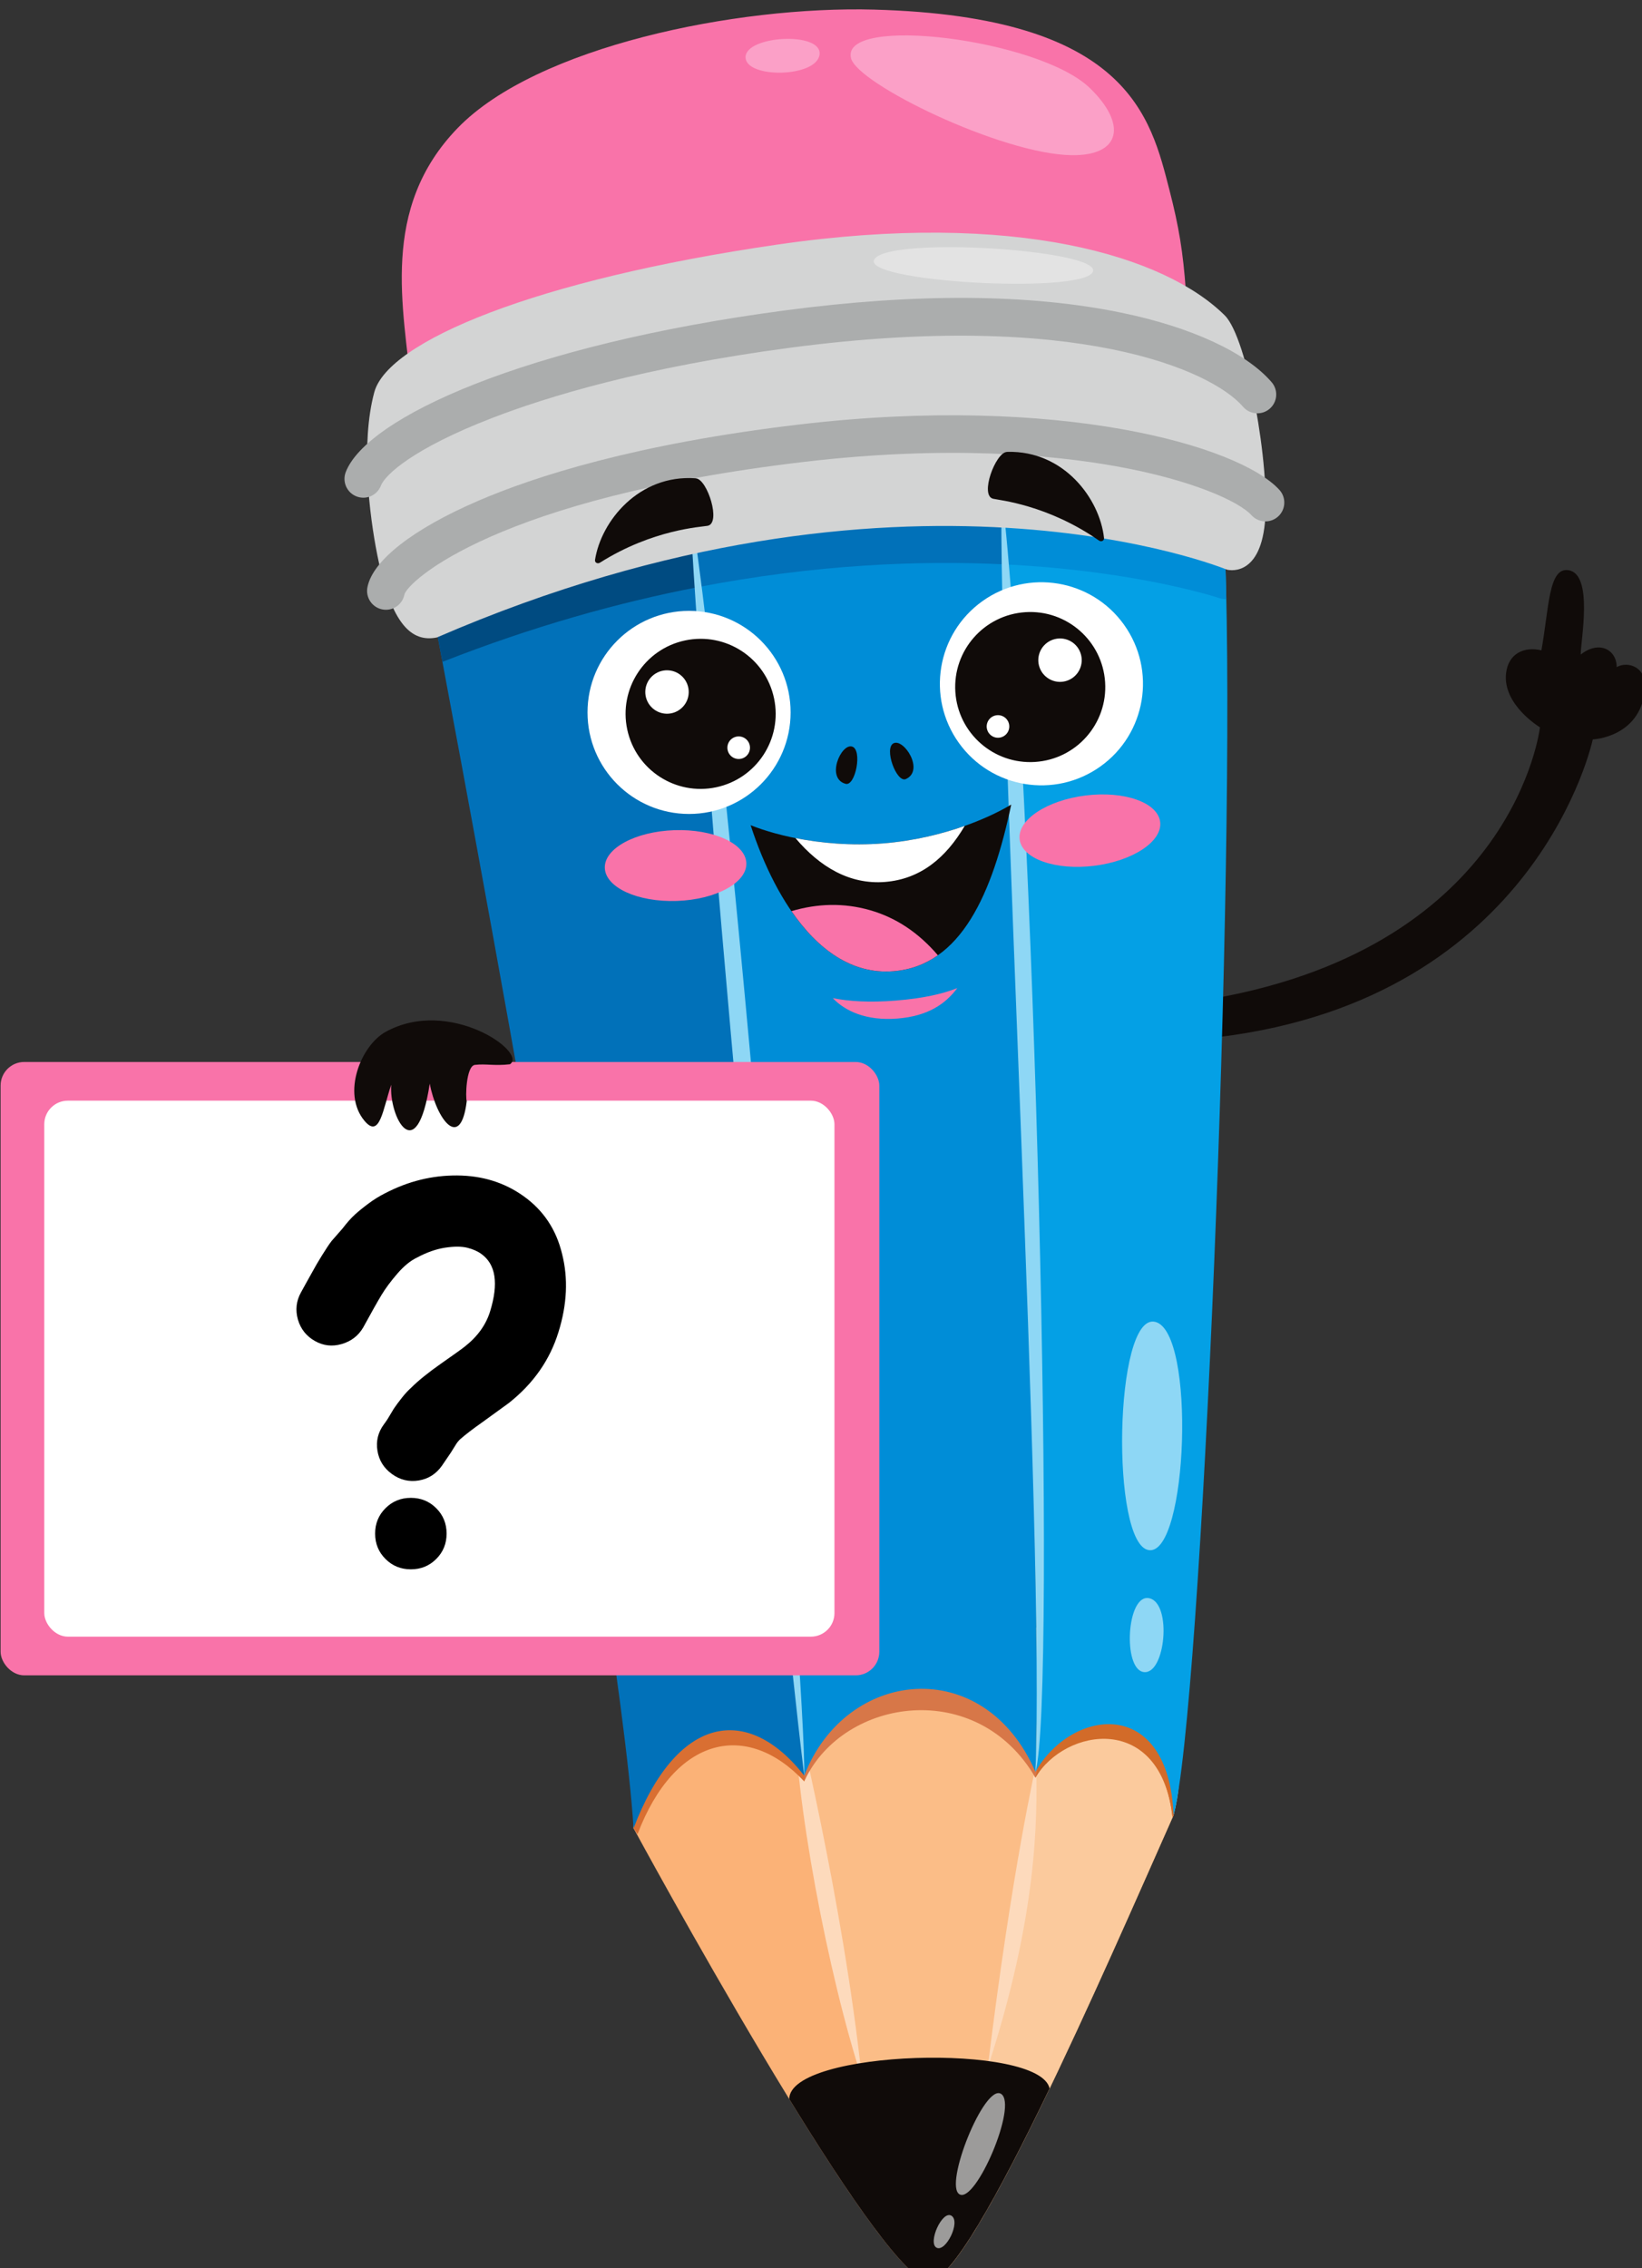 <?xml version="1.0" encoding="UTF-8" standalone="no"?>
<!-- Created with Inkscape (http://www.inkscape.org/) -->

<svg
   width="54.934mm"
   height="75.884mm"
   viewBox="0 0 54.934 75.884"
   version="1.1"
   id="svg1329"
   inkscape:version="1.1.2 (b8e25be833, 2022-02-05)"
   sodipodi:docname="molivis.svg"
   xmlns:inkscape="http://www.inkscape.org/namespaces/inkscape"
   xmlns:sodipodi="http://sodipodi.sourceforge.net/DTD/sodipodi-0.dtd"
   xmlns="http://www.w3.org/2000/svg"
   xmlns:svg="http://www.w3.org/2000/svg">
  <rect x="0" y="0" width="54.934" height="75.884" fill="#333333" stroke="none"/>
  <sodipodi:namedview
     id="namedview1331"
     pagecolor="#ffffff"
     bordercolor="#666666"
     borderopacity="1.0"
     inkscape:pageshadow="2"
     inkscape:pageopacity="0.0"
     inkscape:pagecheckerboard="0"
     inkscape:document-units="mm"
     showgrid="false"
     inkscape:zoom="0.46235269"
     inkscape:cx="-256.29785"
     inkscape:cy="516.9214"
     inkscape:window-width="1366"
     inkscape:window-height="705"
     inkscape:window-x="-8"
     inkscape:window-y="-8"
     inkscape:window-maximized="1"
     inkscape:current-layer="layer1" />
  <defs
     id="defs1326" />
  <g
     inkscape:label="Στρώση 1"
     inkscape:groupmode="layer"
     id="layer1"
     transform="translate(-172.822,-11.844)">
    <g
       id="molivis"
       transform="matrix(0.265,0,0,0.265,159.739,-187.057)">
      <g
         id="g815">
        <g
           id="g803">
          <path
             d="m 203.211,881.492 c 40.384,-4.933 47.242,-37.575 47.242,-37.575 0,0 5.868,-0.225 6.581,-6.124 0.368,-3.041 -2.165,-3.814 -3.562,-3.004 0.005,-2.19 -2.208,-3.43 -4.539,-1.587 -0.015,-1.746 1.627,-10.129 -1.533,-10.647 -2.544,-0.417 -2.461,4.737 -3.432,10.115 -2.168,-0.517 -4.178,0.39 -4.462,2.903 -0.449,3.979 4.277,6.816 4.277,6.816 0,0 -3.091,27.456 -41.19,34.23 -3.701,1.586 -3.255,5.846 0.618,4.874 z"
             style="fill:#100b09"
             id="path681" />
          <g
             id="g749">
            <g
               id="g707">
              <path
                 d="m 129.355,981.374 c 0,0 30.95,57.176 37.298,57.184 5.207,0.01 22.097,-39.049 30.882,-58.845 1.39,-11.075 -2.556,-25.403 -33.891,-25.403 -33.891,0 -34.289,27.064 -34.289,27.064 z"
                 style="fill:#fbb277"
                 id="path683" />
              <path
                 d="m 163.644,954.309 c -5.825,0 -10.661,0.799 -14.675,2.124 -0.73,0.241 -1.433,0.499 -2.109,0.773 -0.677,0.274 -1.327,0.563 -1.952,0.867 -1.876,0.911 -3.526,1.948 -4.976,3.066 -0.484,0.373 -0.945,0.755 -1.385,1.144 -9.028,7.983 -9.191,19.09 -9.191,19.09 0,0 0.177,0.266 0.502,0.751 5.273,-13.908 14.05,-15.584 21.045,-6.658 5.083,-12.609 22.113,-15.091 29.19,-0.48 4.353,-7.68 15.829,-8.295 17.31,5.022 0.044,-0.099 0.089,-0.198 0.133,-0.296 1.39,-11.075 -2.556,-25.403 -33.891,-25.403 z"
                 style="fill:#fbbd87"
                 id="path685" />
              <path
                 d="m 172.043,961.461 c 0,0 -11.739,77.088 -5.391,77.096 5.207,0.01 22.097,-39.049 30.882,-58.845 5.812,-22.62 -25.491,-18.251 -25.491,-18.251 z"
                 style="fill:#fbca9d"
                 id="path687" />
              <path
                 d="m 150.901,974.728 c 1.465,8.205 10.933,62.264 14.984,63.655 9.501,-19.845 14.206,-63.397 14.206,-63.397 0,0 4.691,-15.134 -13.255,-16.389 -17.947,-1.256 -15.935,16.131 -15.935,16.131 z"
                 style="fill:#fbbd87"
                 id="path689" />
              <path
                 d="m 149.632,965.632 c 0.007,11.813 4.277,34.208 8.555,47.373 -2.413,-22.706 -8.555,-47.373 -8.555,-47.373 z"
                 style="fill:#fddabc"
                 id="path691" />
              <path
                 d="m 180.185,973.309 c 0.165,7.125 0.122,19.154 -6.12,38.308 3.08,-25.258 6.12,-38.308 6.12,-38.308 z"
                 style="fill:#fddabc"
                 id="path693" />
              <path
                 d="m 163.644,954.309 c -33.891,0 -34.289,27.064 -34.289,27.064 0,0 0.177,0.266 0.502,0.751 4.69,-12.361 13.824,-14.391 21.045,-6.658 5.083,-12.609 22.113,-15.091 29.19,-0.48 4.353,-7.68 15.829,-8.295 17.31,5.022 0.044,-0.099 0.089,-0.198 0.133,-0.296 1.39,-11.075 -2.556,-25.403 -33.891,-25.403 z"
                 style="fill:#d96f32"
                 id="path695" />
              <path
                 d="m 195.833,967.109 c -6.488,-8.059 -23.79,-5.648 -23.79,-5.648 0,0 -0.306,1.735 -0.793,4.641 3.471,1.446 6.638,4.337 8.841,8.885 3.739,-6.33 15.829,-8.295 17.31,5.022 0.044,-0.099 0.089,-0.198 0.133,-0.296 0.508,-4.053 0.3,-8.541 -1.701,-12.604 z"
                 style="fill:#d26b29"
                 id="path697" />
              <path
                 d="m 166.836,958.597 c -17.947,-1.256 -15.935,16.131 -15.935,16.131 0.028,0.158 0.06,0.333 0.094,0.516 4.963,-10.372 21.76,-12.864 29.096,-0.257 0,0 4.691,-15.134 -13.255,-16.389 z"
                 style="fill:#d77748"
                 id="path699" />
              <path
                 d="m 166.652,1038.557 c 2.767,0 8.832,-11.021 15.227,-24.325 -1.235,-5.805 -32.869,-4.914 -32.869,1.331 7.487,12.203 14.885,22.991 17.642,22.994 z"
                 style="fill:#100b09"
                 id="path701" />
              <path
                 d="m 175.768,1014.918 c -2.096,-1.411 -7.317,11.594 -5.245,12.68 2.072,1.086 7.341,-11.269 5.245,-12.68 z"
                 style="fill:#9c9b9a"
                 id="path703" />
              <path
                 d="m 169.506,1030.302 c -1.166,-0.785 -3.049,3.42 -1.897,4.024 1.153,0.604 3.063,-3.239 1.897,-4.024 z"
                 style="fill:#9c9b9a"
                 id="path705" />
            </g>
            <g
               id="g715">
              <path
                 d="m 200.048,809.113 c -0.944,-21.645 -0.644,-25.268 -3.03,-34.52 -2.386,-9.252 -5.144,-21.927 -37.274,-22.81 -17.501,-0.481 -42.635,4.689 -52.568,14.924 -9.912,10.213 -6.835,22.716 -5.855,33.208 0.98,10.492 3.244,19.602 3.244,19.602 l 95.484,-10.405 z"
                 style="fill:#f973a9"
                 id="path709" />
              <path
                 d="m 186.927,761.654 c -6.428,-6.176 -31.465,-9.261 -30.119,-3.737 0.791,3.243 18.999,12.105 27.822,12.244 6.349,0.101 7.005,-3.983 2.297,-8.508 z"
                 style="fill:#fba0c7"
                 id="path711" />
              <path
                 d="m 152.837,757.449 c 0.343,-2.934 -9.324,-2.402 -9.342,0.332 -0.018,2.734 8.999,2.602 9.342,-0.332 z"
                 style="fill:#fba0c7"
                 id="path713" />
            </g>
            <g
               id="g737">
              <path
                 d="m 103.974,827.487 c 0,0 23.443,123.154 25.381,153.887 5.404,-14.19 14.333,-15.851 21.547,-6.645 -1.958,-35.578 -11.971,-130.52 -14.447,-160.816 -21.679,5.303 -32.481,13.574 -32.481,13.574 z"
                 style="fill:#0171b9"
                 id="path717" />
              <path
                 d="m 136.455,813.913 c -21.679,5.303 -32.481,13.574 -32.481,13.574 0,0 0.459,2.411 1.253,6.64 11.401,-4.483 22.197,-7.486 32.171,-9.419 -0.378,-4.152 -0.698,-7.792 -0.943,-10.795 z"
                 style="fill:#004b81"
                 id="path719" />
              <path
                 d="m 175.819,812.644 c 0,0 5.311,130.245 4.272,161.605 -6.501,-14.963 -23.944,-13.086 -29.19,0.48 -1.958,-35.578 -11.971,-130.52 -14.447,-160.816 27.606,-3.049 39.364,-1.269 39.364,-1.269 z"
                 style="fill:#008dd7"
                 id="path721" />
              <path
                 d="m 176.184,821.818 c -0.227,-5.795 -0.364,-9.175 -0.364,-9.175 0,0 -11.758,-1.78 -39.364,1.269 0.245,3.003 0.565,6.643 0.943,10.795 15.059,-2.918 28.238,-3.406 38.786,-2.889 z"
                 style="fill:#0171b9"
                 id="path723" />
              <path
                 d="m 150.901,974.728 c -3.606,-29.349 -13.449,-135.382 -14.447,-160.816 5.263,33.115 14.721,149.541 14.447,160.816 z"
                 style="fill:#8ed7f5"
                 id="path725" />
              <path
                 d="m 175.819,812.644 c 0,0 5.311,130.245 4.272,161.605 4.531,-7.995 16.783,-9.711 17.443,5.464 3.53,-13.011 7.954,-119.601 6.5,-159.056 -6.506,-5.261 -28.215,-8.013 -28.215,-8.013 z"
                 style="fill:#04a0e5"
                 id="path727" />
              <path
                 d="m 195.196,917.443 c -5.175,-1.192 -5.638,28.252 -0.756,28.824 4.882,0.572 5.931,-27.632 0.756,-28.824 z"
                 style="fill:#8ed7f5"
                 id="path729" />
              <path
                 d="m 194.476,952.339 c -2.878,-0.663 -3.411,9.004 -0.696,9.322 2.716,0.318 3.574,-8.659 0.696,-9.322 z"
                 style="fill:#8ed7f5"
                 id="path731" />
              <path
                 d="m 204.035,820.657 c -6.506,-5.261 -28.215,-8.013 -28.215,-8.013 0,0 0.138,3.38 0.364,9.175 17.126,0.84 27.314,4.321 27.314,4.321 0,0 0.276,0.077 0.695,0.07 -0.042,-1.97 -0.094,-3.827 -0.157,-5.553 z"
                 style="fill:#008dd7"
                 id="path733" />
              <path
                 d="m 180.092,974.248 c 1.25,-28.159 -4.791,-135.903 -4.272,-161.605 4.156,34.568 6.988,152.588 4.272,161.605 z"
                 style="fill:#8ed7f5"
                 id="path735" />
            </g>
            <g
               id="g747">
              <path
                 d="m 203.998,790.393 c 2.869,2.848 5.758,19.129 5.058,26.216 -0.694,7.035 -4.799,5.873 -4.799,5.873 0,0 -40.882,-16.936 -99.725,8.561 -3.131,0.641 -5.749,-1.506 -7.534,-10.434 -0.998,-4.992 -2.114,-14.076 -0.375,-20.523 1.739,-6.447 20.4,-14.202 50.847,-18.634 30.285,-4.408 49.06,1.526 56.528,8.94 z"
                 style="fill:#d3d4d4"
                 id="path739" />
              <path
                 d="m 95.24,813.402 c -0.283,0 -0.571,-0.051 -0.852,-0.158 -1.227,-0.471 -1.84,-1.847 -1.37,-3.074 2.623,-6.841 22.521,-16.051 55.474,-20.417 16.546,-2.192 30.808,-2.098 42.389,0.28 8.854,1.818 15.79,5.021 19.031,8.787 0.857,0.996 0.745,2.498 -0.252,3.355 -0.996,0.857 -2.499,0.744 -3.356,-0.251 -4.016,-4.667 -21.137,-12.23 -57.188,-7.453 -18.458,2.446 -30.658,6.178 -37.642,8.878 -9.958,3.85 -13.495,7.171 -14.014,8.526 -0.363,0.947 -1.265,1.528 -2.222,1.528 z"
                 style="fill:#abadad"
                 id="path741" />
              <path
                 d="m 98.095,827.55 c -0.151,0 -0.303,-0.014 -0.457,-0.044 -1.29,-0.249 -2.132,-1.504 -1.883,-2.795 0.654,-3.385 5.746,-7.361 13.969,-10.909 7.078,-3.054 19.872,-7.207 40.62,-9.65 32.661,-3.845 55.436,2.656 60.544,8.26 0.885,0.971 0.815,2.476 -0.156,3.361 -0.971,0.885 -2.476,0.816 -3.361,-0.156 -1.638,-1.797 -7.69,-4.5 -17.108,-6.186 -7.972,-1.428 -21.273,-2.683 -39.362,-0.553 -38.675,4.554 -50.002,15.015 -50.477,16.75 -0.22,1.137 -1.214,1.922 -2.329,1.922 z"
                 style="fill:#abadad"
                 id="path743" />
              <path
                 d="m 159.799,783.236 c -2.209,2.89 25.859,4.497 27.512,1.714 1.653,-2.783 -25.302,-4.604 -27.512,-1.714 z"
                 style="fill:#e3e3e3"
                 id="path745" />
            </g>
          </g>
          <g
             id="g801">
            <g
               id="g775">
              <path
                 d="m 143.595,859.539 c 0.084,2.467 -3.849,4.603 -8.783,4.77 -4.934,0.167 -9.002,-1.698 -9.086,-4.165 -0.084,-2.467 3.849,-4.603 8.783,-4.77 4.934,-0.167 9.002,1.698 9.086,4.165 z"
                 style="fill:#f973a9"
                 id="path751" />
              <path
                 d="m 178.094,856.541 c 0.306,2.45 4.525,3.939 9.425,3.328 4.899,-0.612 8.623,-3.093 8.317,-5.543 -0.306,-2.45 -4.525,-3.939 -9.425,-3.328 -4.899,0.612 -8.623,3.093 -8.317,5.543 z"
                 style="fill:#f973a9"
                 id="path753" />
              <g
                 id="g763">
                <circle
                   cx="136.362"
                   cy="840.507"
                   r="12.82"
                   style="fill:#ffffff"
                   id="circle755" />
                <circle
                   cx="137.823"
                   cy="840.69"
                   r="9.474"
                   transform="rotate(-11.927,137.824,840.691)"
                   style="fill:#100b09"
                   id="circle757" />
                <path
                   d="m 136.317,838.036 c -0.058,1.513 -1.332,2.692 -2.845,2.634 -1.513,-0.058 -2.692,-1.332 -2.634,-2.845 0.058,-1.513 1.332,-2.692 2.845,-2.634 1.513,0.058 2.692,1.332 2.634,2.845 z"
                   style="fill:#ffffff"
                   id="path759" />
                <path
                   d="m 144.052,845.018 c -0.03,0.787 -0.693,1.4 -1.48,1.37 -0.787,-0.03 -1.4,-0.693 -1.37,-1.48 0.03,-0.787 0.693,-1.4 1.48,-1.37 0.787,0.03 1.4,0.693 1.37,1.48 z"
                   style="fill:#ffffff"
                   id="path761" />
              </g>
              <g
                 id="g773">
                <circle
                   cx="180.848"
                   cy="836.894"
                   r="12.82"
                   transform="rotate(-35.546,180.849,836.896)"
                   style="fill:#ffffff"
                   id="circle765" />
                <circle
                   cx="179.434"
                   cy="837.306"
                   r="9.474"
                   transform="rotate(-3.67,179.435,837.311)"
                   style="fill:#100b09"
                   id="circle767" />
                <circle
                   cx="183.193"
                   cy="833.912"
                   r="2.741"
                   transform="rotate(-20.016,183.192,833.91)"
                   style="fill:#ffffff"
                   id="circle769" />
                <path
                   d="m 173.964,842.559 c 0.154,0.772 0.905,1.274 1.677,1.12 0.772,-0.154 1.274,-0.905 1.12,-1.677 -0.154,-0.772 -0.905,-1.274 -1.677,-1.12 -0.772,0.154 -1.274,0.905 -1.12,1.677 z"
                   style="fill:#ffffff"
                   id="path771" />
              </g>
            </g>
            <g
               id="g793">
              <path
                 d="m 162.466,876.887 c -3.34,0.265 -5.985,0.094 -7.956,-0.311 1.535,1.636 4.246,2.89 8.136,2.582 3.923,-0.311 6.112,-1.885 7.579,-3.846 -1.862,0.73 -4.322,1.302 -7.758,1.574 z"
                 style="fill:#f973a9"
                 id="path777" />
              <g
                 id="g785">
                <path
                   d="m 160.87,857.043 c -6.998,0.554 -13.27,-0.901 -16.736,-2.296 3.32,10.179 9.459,19.113 18.014,18.435 8.556,-0.678 12.521,-9.827 14.888,-21.041 -3.203,1.923 -9.168,4.348 -16.166,4.902 z"
                   style="fill:#100b09"
                   id="path779" />
                <path
                   d="m 171.163,854.835 c -2.931,1.038 -6.456,1.904 -10.293,2.208 -4.075,0.323 -7.902,-0.037 -11.074,-0.668 3.08,3.65 6.864,5.886 11.3,5.535 4.465,-0.354 7.677,-3.017 10.067,-7.074 z"
                   style="fill:#ffffff"
                   id="path781" />
                <path
                   d="m 159.2,865.472 c -3.305,-0.944 -6.611,-0.852 -9.912,0.123 3.328,4.837 7.644,8 12.861,7.586 2.15,-0.17 4.009,-0.876 5.626,-2.014 -2.365,-2.772 -5.203,-4.732 -8.575,-5.696 z"
                   style="fill:#f973a9"
                   id="path783" />
              </g>
              <g
                 id="g791">
                <path
                   d="m 156.931,844.814 c -1.39,-0.387 -3.316,4.005 -0.815,4.707 1.258,0.353 2.167,-4.33 0.815,-4.707 z"
                   style="fill:#100b09"
                   id="path787" />
                <path
                   d="m 162.195,844.397 c 1.312,-0.601 3.905,3.433 1.546,4.52 -1.187,0.547 -2.822,-3.935 -1.546,-4.52 z"
                   style="fill:#100b09"
                   id="path789" />
              </g>
            </g>
            <g
               id="g799">
              <path
                 d="m 124.49,821.252 c 0.77,-4.925 5.557,-10.795 12.67,-10.303 0.032,0.002 0.063,0.012 0.095,0.016 1.425,0.156 3.189,5.66 1.445,5.985 -0.771,0.144 -6.909,0.437 -13.594,4.657 -0.293,0.185 -0.669,-0.012 -0.616,-0.354 z"
                 style="fill:#100b09"
                 id="path795" />
              <path
                 d="m 188.75,818.489 c -0.543,-4.955 -5.054,-11.039 -12.182,-10.876 -0.033,7e-4 -0.064,0.009 -0.096,0.011 -1.431,0.091 -3.446,5.507 -1.719,5.912 0.764,0.179 6.881,0.754 13.365,5.278 0.284,0.198 0.669,0.019 0.632,-0.326 z"
                 style="fill:#100b09"
                 id="path797" />
            </g>
          </g>
        </g>
        <g
           id="g813">
          <g
             id="g809">
            <rect
               x="49.446"
               y="884.638"
               width="110.934"
               height="77.434"
               rx="2.979"
               ry="2.979"
               style="fill:#f973a9"
               id="rect805" />
            <rect
               x="54.958"
               y="889.522"
               width="99.76"
               height="67.666"
               rx="2.979"
               ry="2.979"
               style="fill:#ffffff"
               id="rect807" />
          </g>
          <path
             d="m 98.057,880.834 c -3.108,1.714 -5.569,7.765 -2.675,11.229 1.945,2.328 2.328,-1.487 3.38,-4.556 -0.307,4.034 3.197,10.695 4.863,-0.135 0.833,4.473 3.902,8.594 4.67,2.201 -0.171,-0.372 -0.099,-4.436 1.036,-4.569 1.398,-0.164 2.465,0.149 4.423,-0.079 2.248,-1.504 -7.673,-8.515 -15.697,-4.09 z"
             style="fill:#100b09"
             id="path811" />
        </g>
      </g>
      <path
         d="m 87.379,913.707 0.719,-1.307 0.915,-1.635 c 0.131,-0.261 0.458,-0.817 0.981,-1.667 0.523,-0.85 0.937,-1.471 1.242,-1.863 l 1.373,-1.569 c 0.566,-0.741 1.089,-1.329 1.569,-1.765 0.479,-0.435 1.056,-0.904 1.733,-1.406 0.675,-0.501 1.362,-0.926 2.059,-1.275 2.92,-1.526 5.96,-2.277 9.121,-2.256 3.16,0.022 5.939,0.882 8.336,2.583 2.528,1.788 4.162,4.228 4.904,7.323 0.785,3.095 0.631,6.386 -0.458,9.873 -1.09,3.53 -3.182,6.516 -6.277,8.957 l -3.335,2.419 c -1.177,0.828 -2.115,1.547 -2.811,2.157 -0.219,0.218 -0.392,0.436 -0.523,0.654 l -0.654,1.046 c -0.305,0.436 -0.676,0.981 -1.112,1.635 -0.742,1.046 -1.722,1.667 -2.942,1.863 -1.221,0.196 -2.344,-0.076 -3.367,-0.818 -1.025,-0.741 -1.635,-1.722 -1.831,-2.942 -0.196,-1.22 0.076,-2.331 0.817,-3.334 0.043,-0.043 0.196,-0.262 0.458,-0.654 l 0.785,-1.308 c 0.261,-0.392 0.599,-0.85 1.013,-1.373 0.414,-0.523 0.817,-0.958 1.21,-1.308 0.871,-0.871 2.114,-1.874 3.727,-3.008 1.743,-1.22 2.746,-1.939 3.008,-2.157 1.612,-1.264 2.681,-2.746 3.204,-4.446 1.089,-3.53 0.719,-5.95 -1.112,-7.258 -0.48,-0.349 -1.079,-0.61 -1.798,-0.785 -0.719,-0.173 -1.646,-0.173 -2.779,0 -1.134,0.175 -2.311,0.589 -3.531,1.243 -0.829,0.392 -1.657,1.069 -2.485,2.027 -0.829,0.959 -1.494,1.853 -1.994,2.681 -0.502,0.829 -1.275,2.202 -2.321,4.119 -0.611,1.046 -1.515,1.744 -2.713,2.092 -1.2,0.349 -2.332,0.218 -3.4,-0.392 -1.069,-0.61 -1.776,-1.504 -2.125,-2.681 -0.348,-1.22 -0.218,-2.375 0.392,-3.465 z m 17.065,27.265 c 0.871,0.873 1.308,1.94 1.308,3.204 0,1.265 -0.436,2.332 -1.308,3.204 -0.873,0.873 -1.94,1.308 -3.204,1.308 -1.265,0 -2.332,-0.435 -3.204,-1.308 -0.873,-0.872 -1.308,-1.939 -1.308,-3.204 0,-1.264 0.435,-2.331 1.308,-3.204 0.871,-0.871 1.939,-1.308 3.204,-1.308 1.264,0 2.331,0.436 3.204,1.308 z"
         id="path817" />
    </g>
  </g>
</svg>
